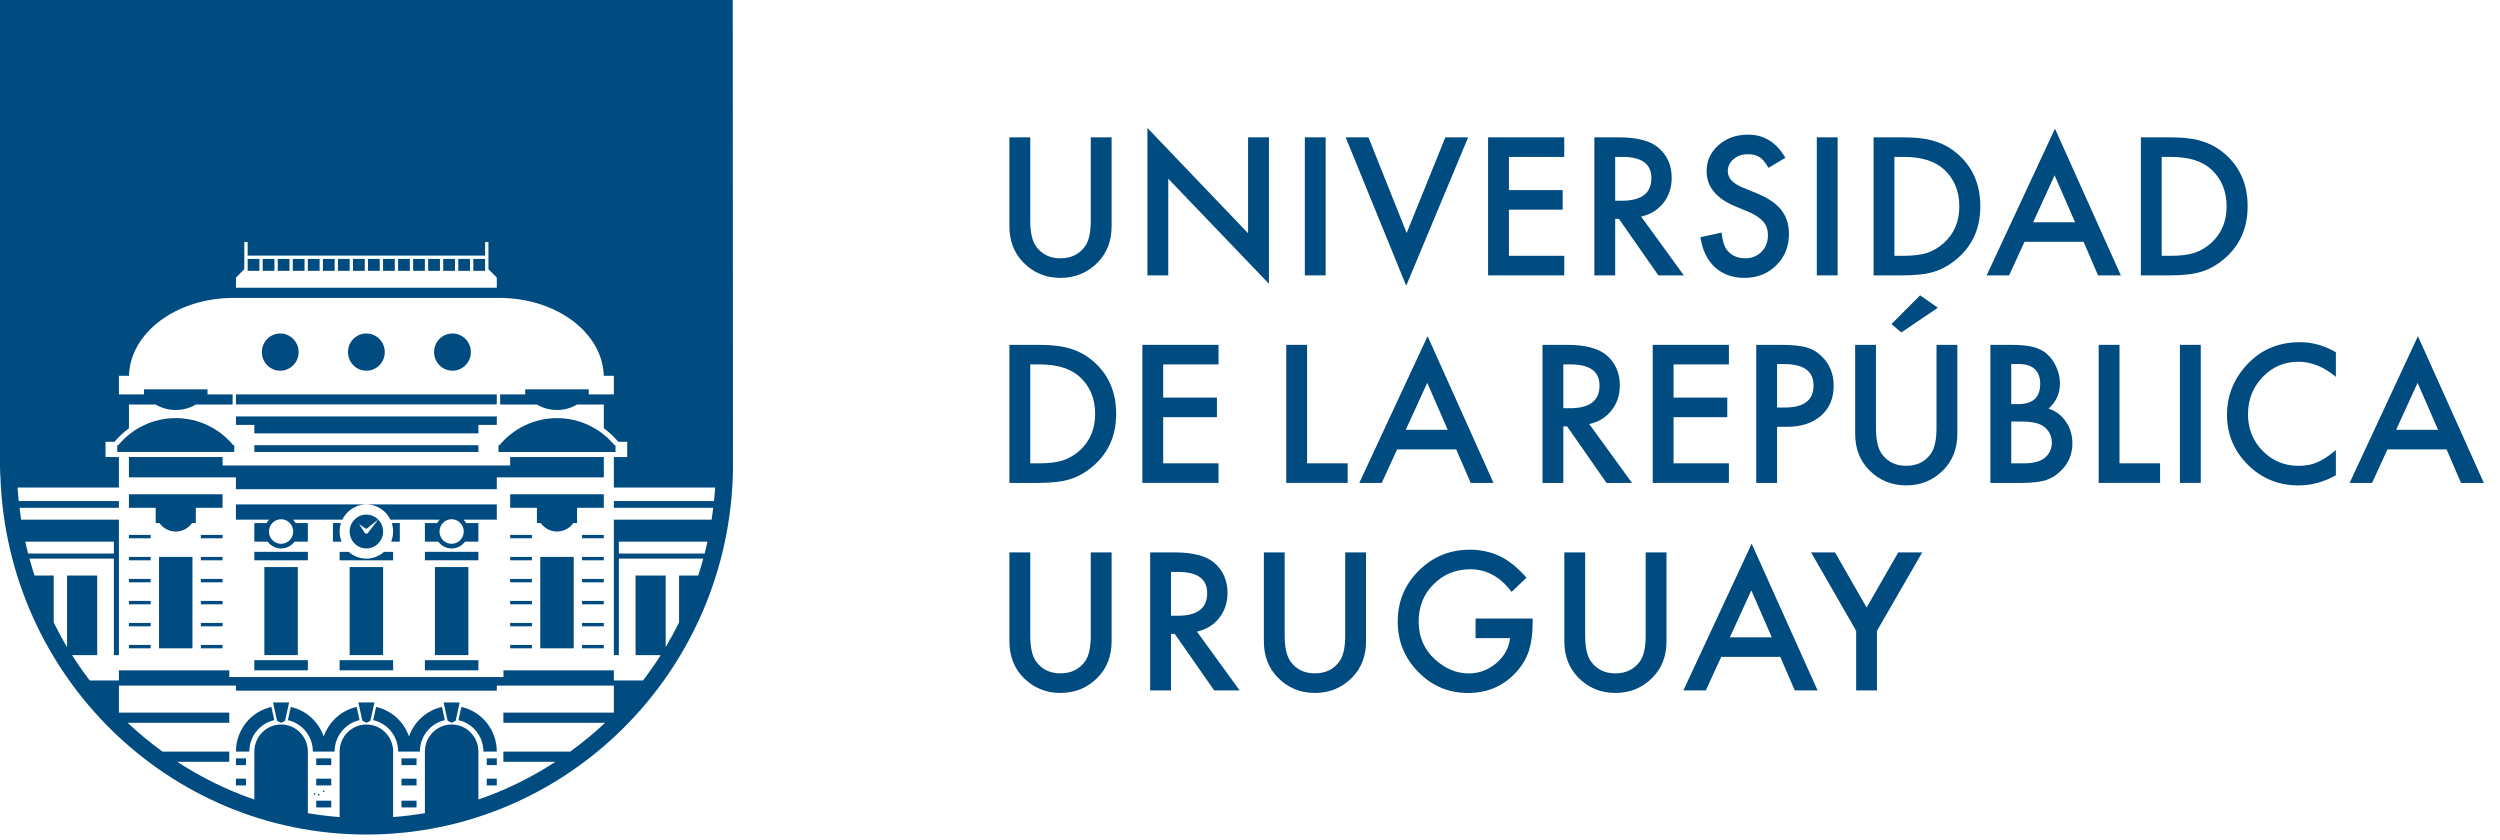 <?xml version="1.0" encoding="UTF-8" standalone="no"?> <svg xmlns="http://www.w3.org/2000/svg" xmlns:xlink="http://www.w3.org/1999/xlink" xmlns:serif="http://www.serif.com/" width="100%" height="100%" viewBox="0 0 131 44" version="1.1" xml:space="preserve" style="fill-rule:evenodd;clip-rule:evenodd;stroke-linejoin:round;stroke-miterlimit:2;"> <g transform="matrix(1,0,0,1,-753.753,-338.445)"> <g transform="matrix(1,0,0,1,807.738,353.006)"> <path d="M0,-7.365L0,-3.011C0,-2.39 0.101,-1.935 0.304,-1.649C0.607,-1.233 1.034,-1.026 1.583,-1.026C2.136,-1.026 2.564,-1.233 2.867,-1.649C3.07,-1.926 3.171,-2.381 3.171,-3.011L3.171,-7.365L4.263,-7.365L4.263,-2.708C4.263,-1.946 4.025,-1.318 3.551,-0.825C3.017,-0.275 2.361,0 1.583,0C0.806,0 0.151,-0.275 -0.38,-0.825C-0.854,-1.318 -1.092,-1.946 -1.092,-2.708L-1.092,-7.365L0,-7.365Z" style="fill:rgb(0,75,128);fill-rule:nonzero;"></path> </g> <g transform="matrix(1,0,0,1,813.878,345.59)"> <path d="M0,7.285L0,-0.44L5.275,5.078L5.275,0.051L6.367,0.051L6.367,7.725L1.092,2.22L1.092,7.285L0,7.285Z" style="fill:rgb(0,75,128);fill-rule:nonzero;"></path> </g> <g transform="matrix(-1,0,0,1,1645.34,-143.374)"> <rect x="822.123" y="489.015" width="1.091" height="7.234" style="fill:rgb(0,75,128);"></rect> </g> <g transform="matrix(1,0,0,1,825.461,353.418)"> <path d="M0,-7.777L2.001,-2.764L4.029,-7.777L5.224,-7.777L1.977,0L-1.195,-7.777L0,-7.777Z" style="fill:rgb(0,75,128);fill-rule:nonzero;"></path> </g> <g transform="matrix(1,0,0,1,835.72,351.849)"> <path d="M0,-5.182L-2.9,-5.182L-2.9,-3.443L-0.084,-3.443L-0.084,-2.417L-2.9,-2.417L-2.9,-0L0,-0L0,1.026L-3.991,1.026L-3.991,-6.208L0,-6.208L0,-5.182Z" style="fill:rgb(0,75,128);fill-rule:nonzero;"></path> </g> <g transform="matrix(1,0,0,1,838.389,349.553)"> <path d="M0,-0.59L0.347,-0.59C1.38,-0.59 1.897,-0.985 1.897,-1.775C1.897,-2.515 1.394,-2.886 0.389,-2.886L0,-2.886L0,-0.59ZM1.358,0.239L3.598,3.322L2.263,3.322L0.197,0.361L0,0.361L0,3.322L-1.092,3.322L-1.092,-3.912L0.187,-3.912C1.143,-3.912 1.833,-3.732 2.258,-3.373C2.727,-2.973 2.961,-2.446 2.961,-1.789C2.961,-1.277 2.814,-0.836 2.52,-0.468C2.227,-0.1 1.84,0.136 1.358,0.239" style="fill:rgb(0,75,128);fill-rule:nonzero;"></path> </g> <g transform="matrix(1,0,0,1,847.307,351.792)"> <path d="M0,-5.078L-0.885,-4.553C-1.051,-4.84 -1.209,-5.028 -1.359,-5.115C-1.515,-5.215 -1.716,-5.266 -1.963,-5.266C-2.266,-5.266 -2.517,-5.179 -2.717,-5.007C-2.917,-4.838 -3.017,-4.626 -3.017,-4.37C-3.017,-4.017 -2.755,-3.732 -2.23,-3.517L-1.509,-3.221C-0.922,-2.984 -0.492,-2.694 -0.22,-2.351C0.052,-2.009 0.187,-1.59 0.187,-1.093C0.187,-0.427 -0.035,0.123 -0.478,0.557C-0.925,0.995 -1.479,1.214 -2.141,1.214C-2.769,1.214 -3.287,1.027 -3.697,0.653C-4.099,0.281 -4.351,-0.243 -4.451,-0.918L-3.345,-1.161C-3.295,-0.737 -3.208,-0.443 -3.083,-0.281C-2.858,0.032 -2.53,0.187 -2.099,0.187C-1.759,0.187 -1.476,0.074 -1.251,-0.154C-1.026,-0.382 -0.914,-0.67 -0.914,-1.02C-0.914,-1.161 -0.933,-1.289 -0.972,-1.406C-1.011,-1.523 -1.072,-1.631 -1.155,-1.729C-1.238,-1.827 -1.345,-1.919 -1.476,-2.005C-1.607,-2.091 -1.763,-2.174 -1.944,-2.251L-2.642,-2.542C-3.633,-2.96 -4.128,-3.571 -4.128,-4.377C-4.128,-4.919 -3.92,-5.374 -3.504,-5.739C-3.089,-6.108 -2.572,-6.292 -1.953,-6.292C-1.12,-6.292 -0.468,-5.887 0,-5.078" style="fill:rgb(0,75,128);fill-rule:nonzero;"></path> </g> <g transform="matrix(-1,0,0,1,1699,-143.374)"> <rect x="848.955" y="489.015" width="1.092" height="7.234" style="fill:rgb(0,75,128);"></rect> </g> <g transform="matrix(1,0,0,1,853.02,346.667)"> <path d="M0,5.182L0.492,5.182C0.982,5.182 1.39,5.131 1.715,5.028C2.039,4.918 2.333,4.745 2.595,4.508C3.133,4.017 3.401,3.378 3.401,2.591C3.401,1.798 3.136,1.155 2.605,0.661C2.127,0.22 1.422,0 0.492,0L0,0L0,5.182ZM-1.091,6.208L-1.091,-1.026L0.426,-1.026C1.154,-1.026 1.729,-0.954 2.15,-0.81C2.603,-0.669 3.014,-0.43 3.383,-0.093C4.129,0.587 4.502,1.483 4.502,2.591C4.502,3.703 4.113,4.603 3.336,5.29C2.945,5.633 2.536,5.872 2.108,6.007C1.708,6.141 1.141,6.208 0.407,6.208L-1.091,6.208Z" style="fill:rgb(0,75,128);fill-rule:nonzero;"></path> </g> <g transform="matrix(1,0,0,1,862.487,347.97)"> <path d="M0,2.122L-1.073,-0.338L-2.197,2.122L0,2.122ZM0.445,3.147L-2.651,3.147L-3.457,4.905L-4.633,4.905L-1.054,-2.783L2.399,4.905L1.204,4.905L0.445,3.147Z" style="fill:rgb(0,75,128);fill-rule:nonzero;"></path> </g> <g transform="matrix(1,0,0,1,867.026,346.667)"> <path d="M0,5.182L0.492,5.182C0.982,5.182 1.39,5.131 1.715,5.028C2.039,4.918 2.333,4.745 2.595,4.508C3.133,4.017 3.401,3.378 3.401,2.591C3.401,1.798 3.136,1.155 2.605,0.661C2.127,0.22 1.422,0 0.492,0L0,0L0,5.182ZM-1.091,6.208L-1.091,-1.026L0.426,-1.026C1.154,-1.026 1.729,-0.954 2.15,-0.81C2.603,-0.669 3.014,-0.43 3.383,-0.093C4.129,0.587 4.502,1.483 4.502,2.591C4.502,3.703 4.113,4.603 3.336,5.29C2.945,5.633 2.536,5.872 2.108,6.007C1.708,6.141 1.141,6.208 0.407,6.208L-1.091,6.208Z" style="fill:rgb(0,75,128);fill-rule:nonzero;"></path> </g> <g transform="matrix(1,0,0,1,807.738,357.541)"> <path d="M0,5.182L0.492,5.182C0.982,5.182 1.39,5.13 1.714,5.028C2.039,4.918 2.333,4.744 2.595,4.508C3.132,4.017 3.401,3.378 3.401,2.59C3.401,1.798 3.136,1.154 2.605,0.661C2.127,0.22 1.422,0 0.492,0L0,0L0,5.182ZM-1.092,6.208L-1.092,-1.026L0.426,-1.026C1.154,-1.026 1.729,-0.954 2.15,-0.81C2.603,-0.67 3.014,-0.431 3.382,-0.094C4.129,0.587 4.502,1.482 4.502,2.59C4.502,3.703 4.113,4.602 3.335,5.29C2.945,5.633 2.536,5.872 2.108,6.007C1.708,6.141 1.141,6.208 0.407,6.208L-1.092,6.208Z" style="fill:rgb(0,75,128);fill-rule:nonzero;"></path> </g> <g transform="matrix(1,0,0,1,817.604,362.723)"> <path d="M0,-5.182L-2.9,-5.182L-2.9,-3.444L-0.084,-3.444L-0.084,-2.418L-2.9,-2.418L-2.9,-0L0,-0L0,1.026L-3.991,1.026L-3.991,-6.208L0,-6.208L0,-5.182Z" style="fill:rgb(0,75,128);fill-rule:nonzero;"></path> </g> <g transform="matrix(1,0,0,1,822.244,363.749)"> <path d="M0,-7.234L0,-1.026L2.127,-1.026L2.127,0L-1.091,0L-1.091,-7.234L0,-7.234Z" style="fill:rgb(0,75,128);fill-rule:nonzero;"></path> </g> <g transform="matrix(1,0,0,1,829.613,358.844)"> <path d="M0,2.122L-1.073,-0.338L-2.197,2.122L0,2.122ZM0.445,3.148L-2.651,3.148L-3.457,4.905L-4.633,4.905L-1.054,-2.783L2.399,4.905L1.204,4.905L0.445,3.148Z" style="fill:rgb(0,75,128);fill-rule:nonzero;"></path> </g> <g transform="matrix(1,0,0,1,835.671,360.428)"> <path d="M0,-0.592L0.347,-0.592C1.38,-0.592 1.897,-0.987 1.897,-1.777C1.897,-2.517 1.394,-2.887 0.389,-2.887L0,-2.887L0,-0.592ZM1.358,0.237L3.598,3.321L2.263,3.321L0.197,0.359L0,0.359L0,3.321L-1.091,3.321L-1.091,-3.913L0.187,-3.913C1.143,-3.913 1.833,-3.734 2.258,-3.375C2.727,-2.975 2.961,-2.447 2.961,-1.791C2.961,-1.279 2.814,-0.838 2.52,-0.47C2.227,-0.102 1.84,0.134 1.358,0.237" style="fill:rgb(0,75,128);fill-rule:nonzero;"></path> </g> <g transform="matrix(1,0,0,1,844.347,362.723)"> <path d="M0,-5.182L-2.9,-5.182L-2.9,-3.444L-0.084,-3.444L-0.084,-2.418L-2.9,-2.418L-2.9,-0L0,-0L0,1.026L-3.992,1.026L-3.992,-6.208L0,-6.208L0,-5.182Z" style="fill:rgb(0,75,128);fill-rule:nonzero;"></path> </g> <g transform="matrix(1,0,0,1,846.872,360.465)"> <path d="M0,-0.666L0.407,-0.666C1.41,-0.666 1.911,-1.052 1.911,-1.823C1.911,-2.569 1.394,-2.943 0.361,-2.943L0,-2.943L0,-0.666ZM0,0.346L0,3.284L-1.092,3.284L-1.092,-3.95L0.145,-3.95C0.751,-3.95 1.208,-3.908 1.518,-3.824C1.83,-3.739 2.105,-3.58 2.342,-3.345C2.758,-2.94 2.965,-2.427 2.965,-1.809C2.965,-1.147 2.744,-0.622 2.3,-0.235C1.857,0.153 1.258,0.346 0.506,0.346L0,0.346Z" style="fill:rgb(0,75,128);fill-rule:nonzero;"></path> </g> <g transform="matrix(1,0,0,1,855.296,363.228)"> <path d="M0,-8.657L-1.912,-7.364L-2.432,-7.8L-0.928,-9.309L0,-8.657ZM-3.242,-6.713L-3.242,-2.359C-3.242,-1.737 -3.141,-1.284 -2.938,-0.997C-2.635,-0.581 -2.208,-0.374 -1.659,-0.374C-1.106,-0.374 -0.678,-0.581 -0.375,-0.997C-0.172,-1.274 -0.07,-1.728 -0.07,-2.359L-0.07,-6.713L1.021,-6.713L1.021,-2.056C1.021,-1.294 0.784,-0.666 0.309,-0.173C-0.225,0.377 -0.881,0.652 -1.659,0.652C-2.436,0.652 -3.091,0.377 -3.621,-0.173C-4.096,-0.666 -4.333,-1.294 -4.333,-2.056L-4.333,-6.713L-3.242,-6.713Z" style="fill:rgb(0,75,128);fill-rule:nonzero;"></path> </g> <g transform="matrix(1,0,0,1,859.142,357.541)"> <path d="M0,5.182L0.675,5.182C1.168,5.182 1.53,5.085 1.761,4.891C2.005,4.682 2.127,4.417 2.127,4.095C2.127,3.783 2.01,3.52 1.776,3.308C1.547,3.099 1.14,2.993 0.553,2.993L0,2.993L0,5.182ZM0,2.08L0.342,2.08C0.748,2.08 1.045,1.99 1.234,1.811C1.423,1.631 1.518,1.366 1.518,1.017C1.518,0.676 1.421,0.418 1.227,0.241C1.034,0.065 0.753,-0.023 0.384,-0.023L0,-0.023L0,2.08ZM-1.092,6.208L-1.092,-1.026L-0.005,-1.026C0.479,-1.026 0.865,-0.988 1.152,-0.914C1.443,-0.839 1.688,-0.712 1.888,-0.534C2.091,-0.35 2.252,-0.12 2.37,0.155C2.492,0.432 2.553,0.713 2.553,0.998C2.553,1.517 2.355,1.955 1.958,2.314C2.342,2.446 2.645,2.675 2.867,3.003C3.092,3.329 3.204,3.706 3.204,4.137C3.204,4.702 3.005,5.181 2.605,5.571C2.364,5.811 2.094,5.978 1.794,6.072C1.466,6.162 1.056,6.208 0.562,6.208L-1.092,6.208Z" style="fill:rgb(0,75,128);fill-rule:nonzero;"></path> </g> <g transform="matrix(1,0,0,1,864.815,363.749)"> <path d="M0,-7.234L0,-1.026L2.127,-1.026L2.127,0L-1.091,0L-1.091,-7.234L0,-7.234Z" style="fill:rgb(0,75,128);fill-rule:nonzero;"></path> </g> <g transform="matrix(-1,0,0,1,1737.05,-121.626)"> <rect x="867.978" y="478.141" width="1.091" height="7.234" style="fill:rgb(0,75,128);"></rect> </g> <g transform="matrix(1,0,0,1,876.153,363.353)"> <path d="M0,-6.451L0,-5.16C-0.631,-5.688 -1.284,-5.952 -1.958,-5.952C-2.702,-5.952 -3.328,-5.685 -3.837,-5.151C-4.349,-4.62 -4.605,-3.97 -4.605,-3.202C-4.605,-2.443 -4.349,-1.802 -3.837,-1.281C-3.325,-0.759 -2.697,-0.499 -1.954,-0.499C-1.57,-0.499 -1.243,-0.561 -0.974,-0.686C-0.825,-0.748 -0.669,-0.832 -0.509,-0.939C-0.348,-1.045 -0.178,-1.173 0,-1.323L0,-0.004C-0.625,0.35 -1.281,0.527 -1.968,0.527C-3.001,0.527 -3.884,0.167 -4.615,-0.555C-5.343,-1.282 -5.706,-2.16 -5.706,-3.188C-5.706,-4.109 -5.402,-4.931 -4.793,-5.652C-4.043,-6.536 -3.073,-6.978 -1.884,-6.978C-1.234,-6.978 -0.606,-6.803 0,-6.451" style="fill:rgb(0,75,128);fill-rule:nonzero;"></path> </g> <g transform="matrix(1,0,0,1,881.507,358.844)"> <path d="M0,2.122L-1.073,-0.338L-2.197,2.122L0,2.122ZM0.445,3.148L-2.651,3.148L-3.457,4.905L-4.633,4.905L-1.054,-2.783L2.399,4.905L1.204,4.905L0.445,3.148Z" style="fill:rgb(0,75,128);fill-rule:nonzero;"></path> </g> <g transform="matrix(1,0,0,1,807.738,374.755)"> <path d="M0,-7.365L0,-3.011C0,-2.39 0.101,-1.936 0.304,-1.649C0.607,-1.234 1.034,-1.026 1.583,-1.026C2.136,-1.026 2.564,-1.234 2.867,-1.649C3.07,-1.927 3.171,-2.381 3.171,-3.011L3.171,-7.365L4.263,-7.365L4.263,-2.708C4.263,-1.947 4.025,-1.319 3.551,-0.825C3.017,-0.275 2.361,0 1.583,0C0.806,0 0.151,-0.275 -0.38,-0.825C-0.854,-1.319 -1.092,-1.947 -1.092,-2.708L-1.092,-7.365L0,-7.365Z" style="fill:rgb(0,75,128);fill-rule:nonzero;"></path> </g> <g transform="matrix(1,0,0,1,815.113,371.302)"> <path d="M0,-0.591L0.347,-0.591C1.381,-0.591 1.897,-0.986 1.897,-1.776C1.897,-2.516 1.394,-2.886 0.389,-2.886L0,-2.886L0,-0.591ZM1.359,0.238L3.598,3.321L2.263,3.321L0.197,0.36L0,0.36L0,3.321L-1.092,3.321L-1.092,-3.912L0.188,-3.912C1.143,-3.912 1.833,-3.733 2.258,-3.374C2.727,-2.974 2.961,-2.446 2.961,-1.79C2.961,-1.278 2.814,-0.837 2.521,-0.469C2.227,-0.1 1.84,0.135 1.359,0.238" style="fill:rgb(0,75,128);fill-rule:nonzero;"></path> </g> <g transform="matrix(1,0,0,1,821.07,374.755)"> <path d="M0,-7.365L0,-3.011C0,-2.39 0.102,-1.936 0.305,-1.649C0.607,-1.234 1.034,-1.026 1.583,-1.026C2.137,-1.026 2.565,-1.234 2.867,-1.649C3.07,-1.927 3.172,-2.381 3.172,-3.011L3.172,-7.365L4.264,-7.365L4.264,-2.708C4.264,-1.947 4.026,-1.319 3.551,-0.825C3.017,-0.275 2.361,0 1.583,0C0.806,0 0.152,-0.275 -0.379,-0.825C-0.854,-1.319 -1.091,-1.947 -1.091,-2.708L-1.091,-7.365L0,-7.365Z" style="fill:rgb(0,75,128);fill-rule:nonzero;"></path> </g> <g transform="matrix(1,0,0,1,831.074,371.151)"> <path d="M0,-0.295L2.989,-0.295L2.989,-0.056C2.989,0.487 2.925,0.969 2.797,1.387C2.672,1.774 2.461,2.137 2.164,2.474C1.493,3.23 0.639,3.607 -0.398,3.607C-1.41,3.607 -2.277,3.242 -2.998,2.511C-3.72,1.777 -4.081,0.897 -4.081,-0.131C-4.081,-1.181 -3.714,-2.07 -2.98,-2.801C-2.246,-3.535 -1.353,-3.902 -0.3,-3.902C0.265,-3.902 0.793,-3.787 1.284,-3.557C1.752,-3.327 2.213,-2.954 2.666,-2.436L1.888,-1.691C1.294,-2.481 0.572,-2.876 -0.281,-2.876C-1.047,-2.876 -1.688,-2.612 -2.207,-2.085C-2.725,-1.566 -2.984,-0.917 -2.984,-0.136C-2.984,0.67 -2.695,1.334 -2.118,1.856C-1.577,2.339 -0.992,2.582 -0.361,2.582C0.176,2.582 0.659,2.401 1.087,2.04C1.515,1.675 1.754,1.239 1.804,0.731L0,0.731L0,-0.295Z" style="fill:rgb(0,75,128);fill-rule:nonzero;"></path> </g> <g transform="matrix(1,0,0,1,836.815,374.755)"> <path d="M0,-7.365L0,-3.011C0,-2.39 0.101,-1.936 0.304,-1.649C0.607,-1.234 1.034,-1.026 1.583,-1.026C2.136,-1.026 2.564,-1.234 2.867,-1.649C3.07,-1.927 3.172,-2.381 3.172,-3.011L3.172,-7.365L4.263,-7.365L4.263,-2.708C4.263,-1.947 4.026,-1.319 3.551,-0.825C3.017,-0.275 2.361,0 1.583,0C0.806,0 0.151,-0.275 -0.379,-0.825C-0.854,-1.319 -1.091,-1.947 -1.091,-2.708L-1.091,-7.365L0,-7.365Z" style="fill:rgb(0,75,128);fill-rule:nonzero;"></path> </g> <g transform="matrix(1,0,0,1,846.595,369.718)"> <path d="M0,2.122L-1.073,-0.337L-2.197,2.122L0,2.122ZM0.445,3.148L-2.651,3.148L-3.457,4.905L-4.633,4.905L-1.054,-2.783L2.399,4.905L1.204,4.905L0.445,3.148Z" style="fill:rgb(0,75,128);fill-rule:nonzero;"></path> </g> <g transform="matrix(1,0,0,1,851.015,370.515)"> <path d="M0,0.983L-2.361,-3.125L-1.106,-3.125L0.548,-0.235L2.207,-3.125L3.462,-3.125L1.092,0.983L1.092,4.108L0,4.108L0,0.983Z" style="fill:rgb(0,75,128);fill-rule:nonzero;"></path> </g> <g transform="matrix(1,0,0,1,766.116,379.513)"> <rect x="0" y="-0.266" width="0.526" height="0.355" style="fill:rgb(0,75,128);fill-rule:nonzero;"></rect> </g> <g transform="matrix(1,0,0,1,0,-85.168)"> <rect x="766.116" y="463.352" width="0.526" height="0.354" style="fill:rgb(0,75,128);"></rect> </g> <g transform="matrix(1,0,0,1,768.482,376.32)"> <path d="M0.42,-1.065L-0.421,-1.065L-0.21,-0.107L0,0L0.21,-0.107L0.42,-1.065Z" style="fill:rgb(0,75,128);fill-rule:nonzero;"></path> </g> <g transform="matrix(1,0,0,1,0,-80.734)"> <rect x="770.323" y="461.135" width="0.788" height="0.354" style="fill:rgb(0,75,128);"></rect> </g> <g transform="matrix(1,0,0,1,0,-83.04)"> <rect x="770.323" y="462.288" width="0.788" height="0.354" style="fill:rgb(0,75,128);"></rect> </g> <g transform="matrix(1,0,0,1,0,-85.168)"> <rect x="770.323" y="463.352" width="0.788" height="0.354" style="fill:rgb(0,75,128);"></rect> </g> <g transform="matrix(1,0,0,1,772.951,376.32)"> <path d="M0.421,-1.065L-0.42,-1.065L-0.21,-0.107L0,0L0.211,-0.107L0.421,-1.065Z" style="fill:rgb(0,75,128);fill-rule:nonzero;"></path> </g> <g transform="matrix(1,0,0,1,0,-80.734)"> <rect x="774.791" y="461.135" width="0.789" height="0.354" style="fill:rgb(0,75,128);"></rect> </g> <g transform="matrix(1,0,0,1,0,-83.04)"> <rect x="774.791" y="462.288" width="0.789" height="0.354" style="fill:rgb(0,75,128);"></rect> </g> <g transform="matrix(1,0,0,1,0,-85.168)"> <rect x="774.791" y="463.352" width="0.789" height="0.354" style="fill:rgb(0,75,128);"></rect> </g> <g transform="matrix(1,0,0,1,777.419,376.32)"> <path d="M0.421,-1.065L-0.421,-1.065L-0.21,-0.107L0,0L0.21,-0.107L0.421,-1.065Z" style="fill:rgb(0,75,128);fill-rule:nonzero;"></path> </g> <g transform="matrix(1,0,0,1,779.259,379.513)"> <rect x="0" y="-0.266" width="0.526" height="0.355" style="fill:rgb(0,75,128);fill-rule:nonzero;"></rect> </g> <g transform="matrix(1,0,0,1,0,-85.168)"> <rect x="779.259" y="463.352" width="0.526" height="0.354" style="fill:rgb(0,75,128);"></rect> </g> <g transform="matrix(1,0,0,1,0,-99.54)"> <rect x="784.253" y="470.626" width="1.139" height="0.178" style="fill:rgb(0,75,128);"></rect> </g> <g transform="matrix(1,0,0,1,0,-97.234)"> <rect x="784.253" y="469.473" width="1.139" height="0.178" style="fill:rgb(0,75,128);"></rect> </g> <g transform="matrix(1,0,0,1,0,-101.846)"> <rect x="784.253" y="471.779" width="1.139" height="0.178" style="fill:rgb(0,75,128);"></rect> </g> <g transform="matrix(1,0,0,1,0,-104.15)"> <rect x="784.253" y="472.931" width="1.139" height="0.178" style="fill:rgb(0,75,128);"></rect> </g> <g transform="matrix(1,0,0,1,0,-106.457)"> <rect x="784.253" y="474.085" width="1.139" height="0.177" style="fill:rgb(0,75,128);"></rect> </g> <g transform="matrix(1,0,0,1,0,-108.765)"> <rect x="784.253" y="475.239" width="1.139" height="0.177" style="fill:rgb(0,75,128);"></rect> </g> <g transform="matrix(1,0,0,1,0,-101.846)"> <rect x="782.063" y="469.473" width="1.752" height="4.79" style="fill:rgb(0,75,128);"></rect> </g> <g transform="matrix(1,0,0,1,0,-99.54)"> <rect x="780.486" y="470.626" width="1.139" height="0.178" style="fill:rgb(0,75,128);"></rect> </g> <g transform="matrix(1,0,0,1,0,-97.234)"> <rect x="780.486" y="469.473" width="1.139" height="0.178" style="fill:rgb(0,75,128);"></rect> </g> <g transform="matrix(1,0,0,1,0,-101.846)"> <rect x="780.486" y="471.779" width="1.139" height="0.178" style="fill:rgb(0,75,128);"></rect> </g> <g transform="matrix(1,0,0,1,0,-104.15)"> <rect x="780.486" y="472.931" width="1.139" height="0.178" style="fill:rgb(0,75,128);"></rect> </g> <g transform="matrix(1,0,0,1,0,-106.457)"> <rect x="780.486" y="474.085" width="1.139" height="0.177" style="fill:rgb(0,75,128);"></rect> </g> <g transform="matrix(1,0,0,1,0,-108.765)"> <rect x="780.486" y="475.239" width="1.139" height="0.177" style="fill:rgb(0,75,128);"></rect> </g> <g transform="matrix(1,0,0,1,0,-95.282)"> <rect x="776.017" y="468.32" width="2.804" height="0.532" style="fill:rgb(0,75,128);"></rect> </g> <g transform="matrix(1,0,0,1,0,-100.959)"> <rect x="776.543" y="469.118" width="1.753" height="4.613" style="fill:rgb(0,75,128);"></rect> </g> <g transform="matrix(1,0,0,1,771.549,373.57)"> <rect x="0" y="-0.532" width="2.804" height="0.532" style="fill:rgb(0,75,128);fill-rule:nonzero;"></rect> </g> <g transform="matrix(1,0,0,1,773.827,368.159)"> <rect x="-1.752" y="0" width="1.752" height="4.613" style="fill:rgb(0,75,128);fill-rule:nonzero;"></rect> </g> <g transform="matrix(1,0,0,1,0,-95.282)"> <rect x="767.08" y="468.32" width="2.804" height="0.532" style="fill:rgb(0,75,128);"></rect> </g> <g transform="matrix(1,0,0,1,0,-100.959)"> <rect x="767.606" y="469.118" width="1.752" height="4.613" style="fill:rgb(0,75,128);"></rect> </g> <g transform="matrix(1,0,0,1,0,-99.54)"> <rect x="764.277" y="470.626" width="1.139" height="0.178" style="fill:rgb(0,75,128);"></rect> </g> <g transform="matrix(1,0,0,1,0,-97.234)"> <rect x="764.277" y="469.473" width="1.139" height="0.178" style="fill:rgb(0,75,128);"></rect> </g> <g transform="matrix(1,0,0,1,0,-101.846)"> <rect x="764.277" y="471.779" width="1.139" height="0.178" style="fill:rgb(0,75,128);"></rect> </g> <g transform="matrix(1,0,0,1,0,-104.15)"> <rect x="764.277" y="472.931" width="1.139" height="0.178" style="fill:rgb(0,75,128);"></rect> </g> <g transform="matrix(1,0,0,1,0,-106.457)"> <rect x="764.277" y="474.085" width="1.139" height="0.177" style="fill:rgb(0,75,128);"></rect> </g> <g transform="matrix(1,0,0,1,0,-108.765)"> <rect x="764.277" y="475.239" width="1.139" height="0.177" style="fill:rgb(0,75,128);"></rect> </g> <g transform="matrix(1,0,0,1,0,-101.846)"> <rect x="762.086" y="469.473" width="1.752" height="4.79" style="fill:rgb(0,75,128);"></rect> </g> <g transform="matrix(1,0,0,1,0,-101.846)"> <rect x="760.509" y="471.779" width="1.139" height="0.178" style="fill:rgb(0,75,128);"></rect> </g> <g transform="matrix(1,0,0,1,0,-99.54)"> <rect x="760.509" y="470.626" width="1.139" height="0.178" style="fill:rgb(0,75,128);"></rect> </g> <g transform="matrix(1,0,0,1,0,-104.15)"> <rect x="760.509" y="472.931" width="1.139" height="0.178" style="fill:rgb(0,75,128);"></rect> </g> <g transform="matrix(1,0,0,1,0,-106.457)"> <rect x="760.509" y="474.085" width="1.139" height="0.177" style="fill:rgb(0,75,128);"></rect> </g> <g transform="matrix(1,0,0,1,0,-108.765)"> <rect x="760.509" y="475.239" width="1.139" height="0.177" style="fill:rgb(0,75,128);"></rect> </g> <g transform="matrix(1,0,0,1,0,-97.234)"> <rect x="760.509" y="469.473" width="1.139" height="0.178" style="fill:rgb(0,75,128);"></rect> </g> <g transform="matrix(1,0,0,1,768.438,355.919)"> <path d="M0,1.951C0.532,1.951 0.964,1.515 0.964,0.976C0.964,0.437 0.532,0 0,0C-0.532,0 -0.964,0.437 -0.964,0.976C-0.964,1.515 -0.532,1.951 0,1.951" style="fill:rgb(0,75,128);fill-rule:nonzero;"></path> </g> <g transform="matrix(1,0,0,1,772.951,355.919)"> <path d="M0,1.951C0.533,1.951 0.964,1.515 0.964,0.976C0.964,0.437 0.533,0 0,0C-0.532,0 -0.964,0.437 -0.964,0.976C-0.964,1.515 -0.532,1.951 0,1.951" style="fill:rgb(0,75,128);fill-rule:nonzero;"></path> </g> <g transform="matrix(1,0,0,1,777.463,355.919)"> <path d="M0,1.951C0.532,1.951 0.964,1.515 0.964,0.976C0.964,0.437 0.532,0 0,0C-0.532,0 -0.964,0.437 -0.964,0.976C-0.964,1.515 -0.532,1.951 0,1.951" style="fill:rgb(0,75,128);fill-rule:nonzero;"></path> </g> <g transform="matrix(1,0,0,1,766.029,360.708)"> <path d="M0,1.066L-0.052,1.066C-0.776,0.197 -1.858,-0.354 -3.067,-0.354C-4.276,-0.354 -5.358,0.197 -6.081,1.066L-6.133,1.066L-6.133,1.42L0,1.42L0,1.066Z" style="fill:rgb(0,75,128);fill-rule:nonzero;"></path> </g> <g transform="matrix(1,0,0,1,779.785,359.112)"> <rect x="-13.669" y="0" width="13.669" height="0.524" style="fill:rgb(0,75,128);fill-rule:nonzero;"></rect> </g> <g transform="matrix(1,0,0,1,767.081,360.266)"> <path d="M0,0.887L11.74,0.887L11.74,0.443L12.705,0.443L12.705,0L-0.964,0L-0.964,0.443L0,0.443L0,0.887Z" style="fill:rgb(0,75,128);fill-rule:nonzero;"></path> </g> <g transform="matrix(1,0,0,1,0,-117.988)"> <rect x="767.08" y="479.762" width="11.741" height="0.354" style="fill:rgb(0,75,128);"></rect> </g> <g transform="matrix(1,0,0,1,780.486,363.635)"> <path d="M0,-0.798L-15.07,-0.798L-15.07,-1.242L-19.977,-1.242L-19.977,-0.177L-14.37,-0.177L-14.37,0.444L-0.701,0.444L-0.701,-0.177L4.907,-0.177L4.907,-1.242L0,-1.242L0,-0.798Z" style="fill:rgb(0,75,128);fill-rule:nonzero;"></path> </g> <g transform="matrix(1,0,0,1,760.509,365.588)"> <path d="M0,-0.533L1.402,-0.533L1.402,0.265L1.599,0.265C1.79,0.533 2.101,0.709 2.453,0.709C2.805,0.709 3.116,0.533 3.306,0.265L3.505,0.265L3.505,-0.533L4.906,-0.533L4.906,-1.242L0,-1.242L0,-0.533Z" style="fill:rgb(0,75,128);fill-rule:nonzero;"></path> </g> <g transform="matrix(1,0,0,1,780.486,365.588)"> <path d="M0,-0.533L1.402,-0.533L1.402,0.265L1.6,0.265C1.791,0.533 2.102,0.709 2.453,0.709C2.805,0.709 3.116,0.533 3.307,0.265L3.505,0.265L3.505,-0.533L4.907,-0.533L4.907,-1.242L0,-1.242L0,-0.533Z" style="fill:rgb(0,75,128);fill-rule:nonzero;"></path> </g> <g transform="matrix(1,0,0,1,766.116,366.385)"> <path d="M0,-0.709L1.74,-0.709C1.689,-0.656 1.644,-0.597 1.607,-0.532L0.964,-0.532L0.964,0.444L1.665,0.444C1.825,0.659 2.079,0.799 2.366,0.799C2.653,0.799 2.907,0.659 3.067,0.444L3.768,0.444L3.768,-0.532L3.125,-0.532C3.088,-0.597 3.043,-0.656 2.991,-0.709L5.574,-0.709C5.801,-1.182 6.28,-1.508 6.834,-1.508L0,-1.508L0,-0.709ZM2.366,-0.732C2.717,-0.732 3.001,-0.444 3.001,-0.089C3.001,0.267 2.717,0.555 2.366,0.555C2.015,0.555 1.73,0.267 1.73,-0.089C1.73,-0.444 2.015,-0.732 2.366,-0.732" style="fill:rgb(0,75,128);fill-rule:nonzero;"></path> </g> <g transform="matrix(1,0,0,1,774.211,366.385)"> <path d="M0,-0.709L2.583,-0.709C2.531,-0.656 2.486,-0.597 2.449,-0.532L1.806,-0.532L1.806,0.444L2.507,0.444C2.667,0.659 2.921,0.799 3.208,0.799C3.495,0.799 3.749,0.659 3.909,0.444L4.609,0.444L4.609,-0.532L3.966,-0.532C3.93,-0.597 3.885,-0.656 3.833,-0.709L5.574,-0.709L5.574,-1.508L-1.261,-1.508C-0.706,-1.508 -0.227,-1.182 0,-0.709M3.208,-0.732C3.559,-0.732 3.843,-0.444 3.843,-0.089C3.843,0.267 3.559,0.555 3.208,0.555C2.857,0.555 2.572,0.267 2.572,-0.089C2.572,-0.444 2.857,-0.732 3.208,-0.732" style="fill:rgb(0,75,128);fill-rule:nonzero;"></path> </g> <g transform="matrix(1,0,0,1,771.199,366.829)"> <path d="M0,-0.976L0,0L0.453,0C0.387,-0.165 0.35,-0.344 0.35,-0.532C0.35,-0.687 0.375,-0.836 0.42,-0.976L0,-0.976Z" style="fill:rgb(0,75,128);fill-rule:nonzero;"></path> </g> <g transform="matrix(1,0,0,1,774.352,366.386)"> <path d="M0,-0.089C0,0.1 -0.037,0.279 -0.102,0.444L0.351,0.444L0.351,-0.533L-0.07,-0.533C-0.025,-0.393 0,-0.244 0,-0.089" style="fill:rgb(0,75,128);fill-rule:nonzero;"></path> </g> <g transform="matrix(1,0,0,1,773.827,366.298)"> <path d="M0,-0.001C0,-0.246 -0.098,-0.468 -0.256,-0.628L-0.781,0.055C-0.783,0.059 -0.786,0.063 -0.789,0.068L-0.792,0.072C-0.794,0.073 -0.796,0.076 -0.798,0.078C-0.803,0.084 -0.81,0.088 -0.815,0.093C-0.858,0.121 -0.916,0.116 -0.954,0.079C-0.963,0.069 -0.97,0.059 -0.975,0.047L-1.262,-0.392L-0.88,-0.136L-0.256,-0.628C-0.415,-0.789 -0.634,-0.888 -0.876,-0.888C-1.36,-0.888 -1.752,-0.491 -1.752,-0.001C-1.752,0.489 -1.36,0.887 -0.876,0.887C-0.392,0.887 0,0.489 0,-0.001" style="fill:rgb(0,75,128);fill-rule:nonzero;"></path> </g> <g transform="matrix(1,0,0,1,767.081,367.361)"> <rect x="0" y="0" width="2.804" height="0.444" style="fill:rgb(0,75,128);fill-rule:nonzero;"></rect> </g> <g transform="matrix(1,0,0,1,772.951,367.45)"> <path d="M0,0.267C-0.355,0.267 -0.68,0.133 -0.927,-0.088L-1.402,-0.088L-1.402,0.355L1.402,0.355L1.402,-0.088L0.927,-0.088C0.68,0.133 0.355,0.267 0,0.267" style="fill:rgb(0,75,128);fill-rule:nonzero;"></path> </g> <g transform="matrix(1,0,0,1,0,-106.726)"> <rect x="776.017" y="474.086" width="2.804" height="0.444" style="fill:rgb(0,75,128);"></rect> </g> <g transform="matrix(1,0,0,1,768.049,377.481)"> <path d="M0,-1.646L-0.076,-1.993C-1.138,-1.756 -1.933,-0.799 -1.933,0.347L-1.232,0.347C-1.232,-0.46 -0.672,-1.134 0.076,-1.3L0,-1.646Z" style="fill:rgb(0,75,128);fill-rule:nonzero;"></path> </g> <g transform="matrix(1,0,0,1,772.477,377.667)"> <path d="M0,-2.018L-0.035,-2.179C-0.841,-1.999 -1.493,-1.404 -1.761,-0.628C-2.028,-1.404 -2.681,-1.999 -3.487,-2.179L-3.522,-2.019L-3.638,-1.486C-2.891,-1.32 -2.33,-0.646 -2.33,0.161L-1.191,0.161C-1.191,-0.646 -0.631,-1.32 0.117,-1.486L0.118,-1.486L0,-2.019L0,-2.018Z" style="fill:rgb(0,75,128);fill-rule:nonzero;"></path> </g> <g transform="matrix(1,0,0,1,776.911,377.828)"> <path d="M0,-2.34C-0.806,-2.16 -1.458,-1.566 -1.726,-0.79C-1.993,-1.566 -2.645,-2.16 -3.451,-2.34L-3.487,-2.18L-3.603,-1.647C-2.855,-1.481 -2.295,-0.808 -2.295,0L-1.156,0C-1.156,-0.808 -0.596,-1.481 0.152,-1.647L0.035,-2.18L0,-2.34Z" style="fill:rgb(0,75,128);fill-rule:nonzero;"></path> </g> <g transform="matrix(1,0,0,1,777.928,377.828)"> <path d="M0,-2.34L-0.035,-2.18L-0.152,-1.647C0.596,-1.481 1.156,-0.808 1.156,0L1.857,0C1.857,-1.146 1.062,-2.104 0,-2.34" style="fill:rgb(0,75,128);fill-rule:nonzero;"></path> </g> <g transform="matrix(-1,0,0,1,770.235,380.09)"> <path d="M0,-0.089C0.024,-0.089 0.044,-0.069 0.044,-0.044C0.044,-0.02 0.024,0 0,0C-0.024,0 -0.044,-0.02 -0.044,-0.044C-0.044,-0.069 -0.024,-0.089 0,-0.089" style="fill:rgb(0,75,128);fill-rule:nonzero;"></path> </g> <g transform="matrix(0,-1,-1,0,770.453,380.046)"> <path d="M-0.043,-0.045C-0.019,-0.045 0.001,-0.025 0.001,-0.001C0.001,0.024 -0.019,0.043 -0.043,0.043C-0.068,0.043 -0.089,0.024 -0.089,-0.001C-0.089,-0.025 -0.068,-0.045 -0.043,-0.045" style="fill:rgb(0,75,128);fill-rule:nonzero;"></path> </g> <g transform="matrix(0,-1,-1,0,770.717,379.869)"> <path d="M-0.044,-0.043C-0.02,-0.043 0.001,-0.024 0.001,0.001C0.001,0.025 -0.02,0.044 -0.044,0.044C-0.068,0.044 -0.088,0.025 -0.088,0.001C-0.088,-0.024 -0.068,-0.043 -0.044,-0.043" style="fill:rgb(0,75,128);fill-rule:nonzero;"></path> </g> <g transform="matrix(1,0,0,1,0,-137.24)"> <rect x="769.884" y="489.253" width="0.616" height="0.624" style="fill:rgb(0,75,128);"></rect> </g> <g transform="matrix(1,0,0,1,0,-137.24)"> <rect x="770.673" y="489.253" width="0.616" height="0.624" style="fill:rgb(0,75,128);"></rect> </g> <g transform="matrix(1,0,0,1,0,-137.24)"> <rect x="772.249" y="489.253" width="0.617" height="0.624" style="fill:rgb(0,75,128);"></rect> </g> <g transform="matrix(1,0,0,1,0,-137.24)"> <rect x="773.035" y="489.253" width="0.616" height="0.624" style="fill:rgb(0,75,128);"></rect> </g> <g transform="matrix(1,0,0,1,0,-137.24)"> <rect x="771.461" y="489.253" width="0.616" height="0.624" style="fill:rgb(0,75,128);"></rect> </g> <g transform="matrix(1,0,0,1,0,-137.24)"> <rect x="769.095" y="489.253" width="0.616" height="0.624" style="fill:rgb(0,75,128);"></rect> </g> <g transform="matrix(1,0,0,1,0,-137.24)"> <rect x="766.73" y="489.253" width="0.616" height="0.624" style="fill:rgb(0,75,128);"></rect> </g> <g transform="matrix(1,0,0,1,0,-137.24)"> <rect x="767.518" y="489.253" width="0.616" height="0.624" style="fill:rgb(0,75,128);"></rect> </g> <g transform="matrix(1,0,0,1,0,-137.24)"> <rect x="768.307" y="489.253" width="0.616" height="0.624" style="fill:rgb(0,75,128);"></rect> </g> <g transform="matrix(1,0,0,1,0,-137.24)"> <rect x="778.555" y="489.253" width="0.617" height="0.624" style="fill:rgb(0,75,128);"></rect> </g> <g transform="matrix(1,0,0,1,0,-137.24)"> <rect x="777.766" y="489.253" width="0.616" height="0.624" style="fill:rgb(0,75,128);"></rect> </g> <g transform="matrix(1,0,0,1,0,-137.24)"> <rect x="776.978" y="489.253" width="0.616" height="0.624" style="fill:rgb(0,75,128);"></rect> </g> <g transform="matrix(1,0,0,1,791.166,355.92)"> <path d="M0,8.78L-5.247,8.78L-5.247,9.135L-0.039,9.135C-0.064,9.344 -0.092,9.551 -0.124,9.756L-5.247,9.756L-5.247,16.853L-4.985,16.853L-4.985,11.797L-0.561,11.797C-0.642,12.096 -0.732,12.391 -0.827,12.683L-1.83,12.683L-1.83,15.14C-2.048,15.582 -2.281,16.014 -2.531,16.435L-2.531,12.683L-4.108,12.683L-4.108,16.853L-2.792,16.853C-3.082,17.31 -3.392,17.754 -3.719,18.183L-5.247,18.183L-5.247,17.651L-11.031,17.651L-11.031,18.005L-25.399,18.005L-25.399,17.651L-31.182,17.651L-31.182,18.183L-32.711,18.183C-33.039,17.754 -33.348,17.31 -33.638,16.853L-32.321,16.853L-32.321,12.683L-33.898,12.683L-33.898,16.436C-34.15,16.015 -34.382,15.582 -34.599,15.142L-34.599,12.683L-35.603,12.683C-35.699,12.391 -35.788,12.096 -35.87,11.797L-31.446,11.797L-31.446,16.853L-31.182,16.853L-31.182,9.756L-36.306,9.756C-36.338,9.551 -36.366,9.344 -36.391,9.135L-31.182,9.135L-31.182,8.78L-36.43,8.78C-36.454,8.545 -36.478,8.309 -36.493,8.071L-31.182,8.071L-31.182,6.474L-31.883,6.474L-31.883,5.676L-31.414,5.676C-31.191,5.41 -30.937,5.172 -30.656,4.967L-30.656,3.724L-29.252,3.724C-28.944,3.906 -28.586,4.009 -28.203,4.009C-27.821,4.009 -27.463,3.906 -27.154,3.724L-25.224,3.724L-25.224,3.192L-26.539,3.192L-26.539,2.925L-29.868,2.925L-29.868,3.192L-31.182,3.192L-31.182,2.216L-30.655,2.216C-30.593,-0.046 -28.166,-1.864 -25.181,-1.864C-25.161,-1.864 -25.141,-1.863 -25.121,-1.863C-25.097,-1.864 -25.073,-1.864 -25.049,-1.864L-11.38,-1.864C-11.357,-1.864 -11.333,-1.864 -11.309,-1.863C-11.289,-1.863 -11.269,-1.864 -11.249,-1.864C-8.264,-1.864 -5.837,-0.046 -5.775,2.216L-5.247,2.216L-5.247,3.192L-6.562,3.192L-6.562,2.925L-9.891,2.925L-9.891,3.192L-11.205,3.192L-11.205,3.724L-9.276,3.724C-8.967,3.906 -8.609,4.009 -8.226,4.009C-7.844,4.009 -7.486,3.906 -7.178,3.724L-5.773,3.724L-5.773,4.967C-5.493,5.172 -5.239,5.41 -5.016,5.676L-4.547,5.676L-4.547,6.474L-5.247,6.474L-5.247,8.071L0.063,8.071C0.048,8.309 0.024,8.545 0,8.78M-0.488,11.531L-4.985,11.531L-4.985,10.91L-0.342,10.91C-0.388,11.118 -0.436,11.326 -0.488,11.531M-5.247,19.867L-11.036,19.867L-11.036,20.401L-5.708,20.401C-6.281,20.943 -6.893,21.444 -7.531,21.908L-11.036,21.908L-11.036,22.444L-8.308,22.444C-9.559,23.258 -10.911,23.928 -12.345,24.419L-12.345,21.908C-12.345,21.124 -12.972,20.489 -13.747,20.489C-14.521,20.489 -15.148,21.124 -15.148,21.908L-15.148,25.133C-15.696,25.226 -16.251,25.297 -16.813,25.341L-16.813,21.908C-16.813,21.124 -17.441,20.489 -18.215,20.489C-18.989,20.489 -19.617,21.124 -19.617,21.908L-19.617,25.341C-20.179,25.296 -20.734,25.228 -21.281,25.135L-21.281,21.908C-21.281,21.124 -21.909,20.489 -22.683,20.489C-23.458,20.489 -24.085,21.124 -24.085,21.908L-24.085,24.422C-25.522,23.93 -26.876,23.258 -28.128,22.441L-28.102,22.441C-28.1,22.441 -28.099,22.443 -28.097,22.444L-25.399,22.444L-25.399,21.908L-28.899,21.908C-29.537,21.444 -30.149,20.943 -30.722,20.401L-25.399,20.401L-25.399,19.867L-31.182,19.867L-31.182,18.449L-25.049,18.449L-25.049,18.715L-11.38,18.715L-11.38,18.449L-5.247,18.449L-5.247,19.867ZM-36.088,10.91L-31.446,10.91L-31.446,11.531L-35.942,11.531C-35.995,11.326 -36.042,11.118 -36.088,10.91M-25.049,-2.929L-24.611,-3.372L-24.611,-4.791L-24.436,-4.791L-24.436,-4.081L-11.994,-4.081L-11.994,-4.791L-11.819,-4.791L-11.819,-3.372L-11.381,-2.929L-11.381,-2.396L-25.049,-2.396L-25.049,-2.929ZM0.995,6.673L0.983,-17.475L-37.413,-17.475L-37.413,7.049C-37.413,7.221 -37.392,7.491 -37.392,7.491C-37.042,17.912 -28.595,26.255 -18.215,26.255C-7.701,26.255 0.854,17.698 0.995,7.089L0.995,6.803C0.99,6.666 0.995,6.803 0.995,6.673" style="fill:rgb(0,75,128);fill-rule:nonzero;"></path> </g> <g transform="matrix(1,0,0,1,0,-137.24)"> <rect x="776.189" y="489.253" width="0.617" height="0.624" style="fill:rgb(0,75,128);"></rect> </g> <g transform="matrix(1,0,0,1,0,-137.24)"> <rect x="773.824" y="489.253" width="0.616" height="0.624" style="fill:rgb(0,75,128);"></rect> </g> <g transform="matrix(1,0,0,1,0,-137.24)"> <rect x="774.612" y="489.253" width="0.617" height="0.624" style="fill:rgb(0,75,128);"></rect> </g> <g transform="matrix(1,0,0,1,0,-137.24)"> <rect x="775.401" y="489.253" width="0.616" height="0.624" style="fill:rgb(0,75,128);"></rect> </g> <g transform="matrix(1,0,0,1,786.006,360.533)"> <path d="M0,1.596L0,1.241L-0.052,1.241C-0.775,0.372 -1.857,-0.178 -3.066,-0.178C-4.276,-0.178 -5.358,0.372 -6.081,1.241L-6.133,1.241L-6.133,1.596L0,1.596Z" style="fill:rgb(0,75,128);fill-rule:nonzero;"></path> </g> </g> </svg> 